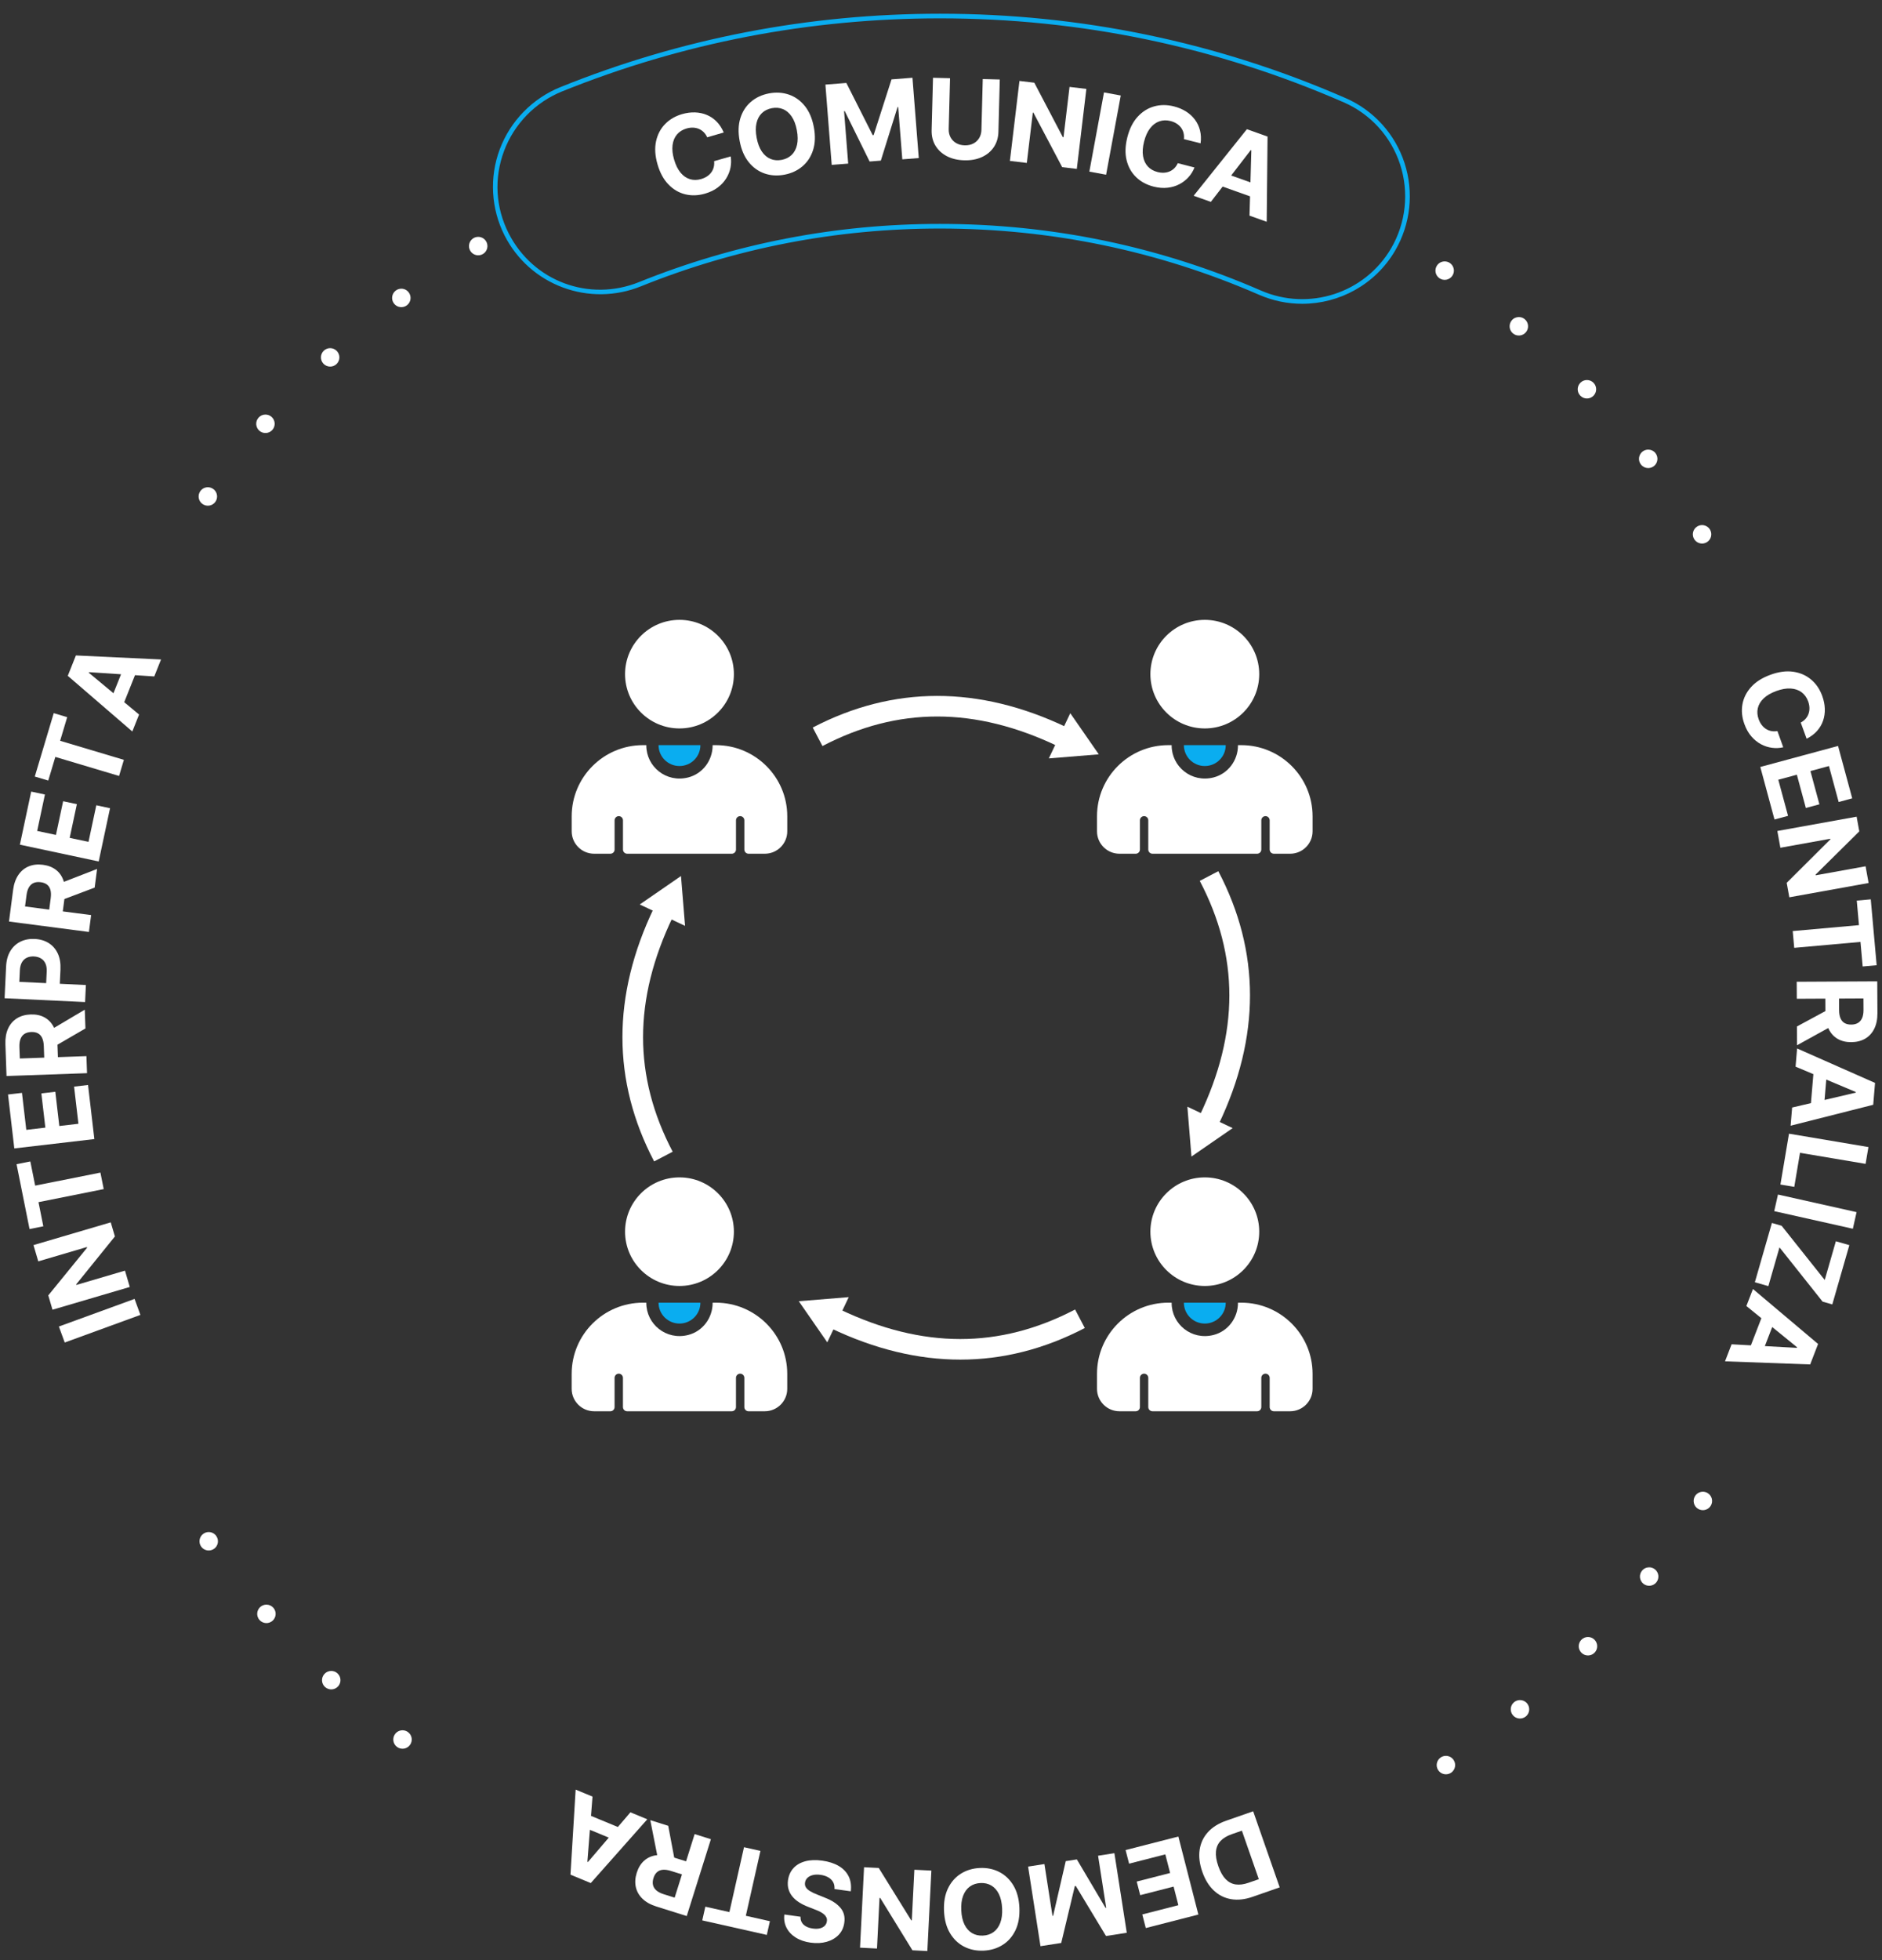 <svg width="823" height="857" viewBox="0 0 823 857" fill="none" xmlns="http://www.w3.org/2000/svg">
<rect x="0" y="0" width="823" height="857" fill="#333333" stroke="none"/>
<g clip-path="url(#clip0_8007_4)">
<path d="M212.584 105.512C213.727 107.422 213.115 109.897 211.204 111.047C209.294 112.197 206.811 111.585 205.667 109.675C204.517 107.765 205.129 105.283 207.04 104.133C207.692 103.743 208.412 103.555 209.119 103.555C210.491 103.555 211.823 104.254 212.584 105.512ZM634.013 114.968C635.856 116.212 636.347 118.721 635.103 120.57C633.858 122.42 631.348 122.911 629.505 121.666C627.648 120.422 627.163 117.914 628.408 116.064C629.182 114.907 630.46 114.282 631.759 114.282C632.532 114.282 633.32 114.504 634.013 114.968ZM178.728 127.827C180.073 129.616 179.71 132.145 177.927 133.483C176.151 134.821 173.621 134.458 172.276 132.683C170.937 130.9 171.293 128.372 173.076 127.033C173.803 126.482 174.657 126.219 175.498 126.219C176.73 126.219 177.941 126.778 178.728 127.827ZM666.779 139.556C668.487 140.982 668.723 143.531 667.29 145.239C665.863 146.954 663.32 147.183 661.605 145.757C659.896 144.325 659.667 141.782 661.093 140.067C661.887 139.112 663.038 138.621 664.195 138.621C665.103 138.621 666.025 138.924 666.779 139.556ZM147.341 153.505C148.862 155.139 148.761 157.688 147.126 159.201C145.491 160.721 142.934 160.62 141.42 158.986C139.907 157.352 140.001 154.803 141.642 153.283C142.416 152.563 143.398 152.213 144.381 152.213C145.464 152.213 146.547 152.644 147.341 153.505ZM696.853 167.366C698.414 168.96 698.38 171.516 696.786 173.069C695.191 174.629 692.635 174.596 691.074 173.002C689.52 171.408 689.553 168.852 691.148 167.292C691.928 166.532 692.951 166.149 693.967 166.149C695.016 166.149 696.066 166.552 696.853 167.366ZM118.747 182.249C120.422 183.722 120.583 186.271 119.11 187.946C117.637 189.62 115.087 189.782 113.411 188.309C111.743 186.843 111.574 184.287 113.048 182.613C113.849 181.711 114.959 181.247 116.082 181.247C117.024 181.247 117.98 181.577 118.747 182.249ZM723.927 198.095C725.313 199.843 725.024 202.379 723.274 203.764C721.532 205.15 718.989 204.86 717.603 203.112C716.217 201.37 716.513 198.828 718.255 197.442C719.002 196.857 719.884 196.568 720.765 196.568C721.956 196.568 723.133 197.092 723.927 198.095ZM93.234 213.772C95.05 215.063 95.474 217.585 94.182 219.401C92.891 221.217 90.367 221.634 88.551 220.342C86.734 219.051 86.31 216.536 87.602 214.72C88.389 213.61 89.634 213.025 90.899 213.025C91.706 213.025 92.52 213.267 93.234 213.772ZM747.718 231.433C748.915 233.316 748.364 235.811 746.486 237.008C744.603 238.205 742.106 237.661 740.909 235.777C739.711 233.901 740.263 231.406 742.14 230.209C742.813 229.778 743.566 229.57 744.307 229.57C745.639 229.57 746.944 230.229 747.718 231.433ZM746.83 652.81C748.713 654.007 749.272 656.502 748.074 658.379C746.877 660.262 744.381 660.813 742.497 659.623C740.62 658.426 740.061 655.931 741.259 654.047C742.026 652.844 743.338 652.178 744.67 652.178C745.41 652.178 746.163 652.379 746.83 652.81ZM94.552 671.5C95.851 673.316 95.434 675.838 93.617 677.129C91.8 678.427 89.278 678.003 87.986 676.194C86.687 674.378 87.111 671.863 88.921 670.565C89.634 670.054 90.455 669.812 91.262 669.812C92.527 669.812 93.765 670.397 94.552 671.5ZM723.685 686.094C725.434 687.48 725.73 690.015 724.344 691.764C722.958 693.512 720.422 693.808 718.672 692.43C716.923 691.044 716.627 688.509 718.013 686.76C718.807 685.751 719.991 685.227 721.182 685.227C722.057 685.227 722.938 685.509 723.685 686.094ZM119.534 702.908C121.007 704.582 120.846 707.131 119.177 708.604C117.502 710.077 114.952 709.922 113.479 708.248C112.005 706.58 112.166 704.031 113.835 702.551C114.602 701.879 115.551 701.543 116.499 701.543C117.623 701.543 118.733 702.007 119.534 702.908ZM697.23 716.836C698.831 718.39 698.865 720.946 697.311 722.546C695.756 724.14 693.2 724.174 691.605 722.62C690.004 721.067 689.97 718.518 691.524 716.917C692.312 716.103 693.368 715.693 694.418 715.693C695.433 715.693 696.449 716.076 697.23 716.836ZM147.597 731.605C149.232 733.119 149.333 735.668 147.819 737.309C146.312 738.943 143.755 739.044 142.113 737.53C140.478 736.024 140.378 733.468 141.891 731.834C142.685 730.973 143.768 730.536 144.858 730.536C145.834 730.536 146.816 730.886 147.597 731.605ZM667.788 744.713C669.214 746.422 668.992 748.971 667.283 750.396C665.567 751.829 663.024 751.607 661.591 749.899C660.165 748.184 660.387 745.641 662.096 744.209C662.856 743.577 663.771 743.267 664.686 743.267C665.843 743.267 666.987 743.758 667.788 744.713ZM178.445 757.283C180.228 758.615 180.591 761.144 179.253 762.933C177.914 764.715 175.384 765.078 173.601 763.74C171.818 762.401 171.455 759.872 172.794 758.09C173.587 757.034 174.799 756.476 176.023 756.476C176.864 756.476 177.719 756.738 178.445 757.283ZM635.647 769.436C636.892 771.279 636.408 773.788 634.558 775.038C632.714 776.283 630.204 775.798 628.953 773.956C627.708 772.106 628.193 769.598 630.036 768.353C630.729 767.883 631.516 767.661 632.297 767.661C633.589 767.661 634.867 768.279 635.647 769.436Z" fill="white"/>
<path d="M536.219 796.002L548.013 791.893L559.612 825.15L547.724 829.293C544.38 830.456 541.265 830.799 538.392 830.315C535.512 829.831 532.989 828.573 530.823 826.549C528.656 824.524 526.967 821.787 525.763 818.33C524.559 814.867 524.169 811.659 524.606 808.72C525.043 805.774 526.248 803.211 528.212 801.032C530.177 798.853 532.855 797.179 536.232 796.002L536.219 796.002ZM543.081 800.367L538.614 801.92C536.535 802.647 534.913 803.628 533.749 804.866C532.585 806.103 531.913 807.63 531.738 809.446C531.563 811.262 531.906 813.407 532.774 815.889C533.628 818.344 534.691 820.227 535.956 821.538C537.221 822.843 538.688 823.623 540.363 823.865C542.038 824.107 543.916 823.865 545.995 823.139L550.476 821.579L543.081 800.373L543.081 800.367Z" fill="white"/>
<path d="M515.295 802.929L524.048 837.04L501.051 842.939L499.524 836.993L515.301 832.945L513.216 824.814L498.616 828.56L497.088 822.614L511.688 818.868L509.596 810.724L493.751 814.786L492.224 808.841L515.288 802.929L515.295 802.929Z" fill="white"/>
<path d="M492.734 845.003L483.658 846.416L470.438 824.524L470.027 824.585L464.079 849.456L455.003 850.868L449.587 816.07L456.726 814.961L460.251 837.612L460.54 837.565L466.051 813.683L470.915 812.93L483.436 834.095L483.726 834.048L480.187 811.316L487.325 810.206L492.741 845.003L492.734 845.003Z" fill="white"/>
<path d="M412.819 835.514C412.644 831.68 413.215 828.378 414.541 825.62C415.866 822.863 417.744 820.718 420.166 819.191C422.594 817.658 425.36 816.824 428.461 816.682C431.59 816.541 434.429 817.12 436.979 818.424C439.529 819.729 441.588 821.693 443.162 824.316C444.73 826.939 445.605 830.167 445.78 833.987C445.954 837.82 445.389 841.123 444.071 843.88C442.752 846.638 440.881 848.783 438.459 850.31C436.037 851.836 433.265 852.677 430.137 852.818C427.035 852.96 424.202 852.388 421.646 851.083C419.089 849.785 417.024 847.821 415.449 845.198C413.875 842.575 413 839.347 412.819 835.507L412.819 835.514ZM420.361 835.164C420.475 837.646 420.946 839.724 421.76 841.398C422.581 843.066 423.678 844.317 425.057 845.138C426.436 845.958 428.031 846.328 429.827 846.241C431.624 846.16 433.178 845.642 434.476 844.701C435.775 843.759 436.757 842.414 437.417 840.672C438.076 838.93 438.345 836.818 438.231 834.337C438.116 831.855 437.645 829.77 436.831 828.102C436.01 826.428 434.914 825.183 433.534 824.363C432.155 823.542 430.561 823.172 428.764 823.26C426.968 823.341 425.414 823.858 424.115 824.8C422.816 825.742 421.834 827.087 421.175 828.829C420.515 830.57 420.24 832.682 420.361 835.164Z" fill="white"/>
<path d="M376.09 851.527L377.853 816.353L384.278 816.676L398.481 839.576L398.737 839.589L399.847 817.449L407.288 817.819L405.532 852.993L399.006 852.664L384.924 829.784L384.614 829.77L383.511 851.89L376.103 851.52L376.09 851.527Z" fill="white"/>
<path d="M350.072 837.989C350.018 839.381 350.455 840.531 351.384 841.432C352.312 842.333 353.665 842.912 355.434 843.154C356.639 843.322 357.675 843.295 358.556 843.073C359.431 842.851 360.13 842.481 360.649 841.95C361.167 841.419 361.483 840.78 361.584 840.033C361.691 839.408 361.638 838.85 361.409 838.345C361.187 837.841 360.837 837.383 360.373 836.98C359.908 836.57 359.357 836.2 358.718 835.864C358.078 835.527 357.392 835.218 356.659 834.942L353.624 833.758C352.151 833.207 350.819 832.561 349.621 831.815C348.43 831.068 347.421 830.221 346.607 829.259C345.793 828.304 345.201 827.221 344.844 826.031C344.481 824.834 344.4 823.509 344.589 822.056C344.898 819.924 345.692 818.149 346.984 816.736C348.276 815.324 349.984 814.329 352.124 813.75C354.257 813.172 356.746 813.078 359.585 813.474C362.405 813.865 364.793 814.638 366.758 815.788C368.722 816.938 370.169 818.445 371.097 820.308C372.026 822.171 372.342 824.356 372.053 826.872L364.914 825.883C364.995 824.699 364.793 823.684 364.309 822.823C363.817 821.962 363.098 821.269 362.149 820.738C361.2 820.207 360.083 819.85 358.812 819.675C357.56 819.5 356.45 819.534 355.475 819.77C354.499 820.005 353.712 820.408 353.106 820.987C352.508 821.565 352.144 822.271 352.03 823.112C351.922 823.899 352.057 824.585 352.447 825.184C352.83 825.782 353.443 826.327 354.27 826.825C355.098 827.322 356.127 827.813 357.358 828.297L361.025 829.777C363.871 830.9 366.038 832.339 367.531 834.101C369.025 835.857 369.583 838.029 369.213 840.605C368.931 842.717 368.11 844.486 366.751 845.905C365.392 847.324 363.649 848.339 361.523 848.945C359.404 849.55 357.069 849.678 354.526 849.328C351.936 848.971 349.736 848.211 347.919 847.055C346.102 845.898 344.77 844.459 343.909 842.73C343.048 841.002 342.745 839.098 343.001 837.014L350.072 837.996L350.072 837.989Z" fill="white"/>
<path d="M336.676 839.953L335.33 845.938L307.099 839.589L308.445 833.597L318.967 835.964L325.352 807.596L332.538 809.21L326.153 837.578L336.676 839.946L336.676 839.953Z" fill="white"/>
<path d="M310.874 804.099L300.311 837.693L287.05 833.53C284.513 832.729 282.481 831.6 280.968 830.133C279.454 828.667 278.478 826.959 278.048 825.015C277.617 823.072 277.752 820.994 278.451 818.767C279.151 816.535 280.241 814.772 281.701 813.474C283.168 812.176 284.944 811.383 287.036 811.1C289.129 810.818 291.463 811.087 294.047 811.894L302.928 814.685L301.132 820.395L293.401 817.967C292.042 817.543 290.858 817.375 289.842 817.463C288.826 817.55 287.985 817.9 287.305 818.505C286.626 819.11 286.115 819.965 285.771 821.068C285.422 822.184 285.348 823.193 285.549 824.094C285.751 825.002 286.242 825.796 287.016 826.475C287.797 827.154 288.866 827.712 290.232 828.143L295.023 829.649L303.762 801.86L310.867 804.092L310.874 804.099ZM287.918 813.683L284.372 795.766L292.217 798.235L295.581 816.091L287.918 813.683Z" fill="white"/>
<path d="M275.686 792.336L283.06 795.39L258.34 823.273L249.473 819.601L251.733 782.416L259.107 785.47L256.86 813.945L257.116 814.053L275.686 792.33L275.686 792.336ZM270.848 805.316L253.429 798.107L255.656 792.74L273.075 799.95L270.848 805.316Z" fill="white"/>
<path d="M25.75 579.953L58.846 567.881L61.402 574.875L28.307 586.947L25.75 579.953Z" fill="white"/>
<path d="M14.635 544.355L48.43 534.408L50.247 540.575L33.306 561.532L33.38 561.781L54.654 555.519L56.753 562.662L22.958 572.609L21.114 566.341L38.076 545.505L37.988 545.209L16.734 551.464L14.642 544.355L14.635 544.355Z" fill="white"/>
<path d="M18.941 536.143L12.919 537.347L7.241 508.986L13.262 507.782L15.382 518.354L43.909 512.651L45.355 519.868L16.835 525.577L18.948 536.15L18.941 536.143Z" fill="white"/>
<path d="M41.251 498.003L6.258 502.085L3.506 478.513L9.609 477.8L11.499 493.974L19.835 492.999L18.086 478.035L24.189 477.322L25.938 492.286L34.294 491.311L32.397 475.069L38.499 474.356L41.258 497.996L41.251 498.003Z" fill="white"/>
<path d="M38.062 469.184L2.854 470.435L2.363 456.547C2.269 453.891 2.659 451.604 3.541 449.681C4.415 447.764 5.7 446.278 7.389 445.222C9.078 444.172 11.09 443.601 13.411 443.52C15.752 443.439 17.777 443.87 19.493 444.818C21.209 445.766 22.547 447.179 23.51 449.055C24.472 450.932 25.003 453.218 25.098 455.922L25.427 465.216L19.446 465.432L19.157 457.341C19.109 455.922 18.867 454.745 18.443 453.823C18.02 452.895 17.414 452.216 16.613 451.779C15.819 451.342 14.844 451.147 13.68 451.187C12.509 451.227 11.534 451.496 10.746 451.987C9.959 452.478 9.374 453.205 8.99 454.166C8.607 455.128 8.439 456.325 8.486 457.758L8.667 462.775L37.793 461.739L38.056 469.178L38.062 469.184ZM21.363 450.743L37.074 441.428L37.363 449.64L21.646 458.767L21.363 450.743Z" fill="white"/>
<path d="M37.194 438.099L2.006 436.431L2.666 422.55C2.793 419.88 3.406 417.634 4.509 415.804C5.613 413.975 7.086 412.61 8.923 411.702C10.766 410.794 12.852 410.397 15.187 410.512C17.521 410.619 19.56 411.224 21.303 412.314C23.038 413.403 24.364 414.93 25.272 416.88C26.18 418.831 26.564 421.165 26.443 423.862L26.026 432.706L20.064 432.423L20.428 424.776C20.495 423.344 20.3 422.153 19.849 421.192C19.398 420.237 18.732 419.503 17.871 418.999C17.003 418.495 15.994 418.212 14.837 418.158C13.666 418.105 12.637 418.286 11.735 418.71C10.84 419.134 10.12 419.799 9.589 420.714C9.057 421.629 8.761 422.812 8.687 424.252L8.452 429.269L37.558 430.648L37.208 438.086L37.194 438.099Z" fill="white"/>
<path d="M25.427 386.515L42.456 379.911L41.393 388.062L24.384 394.478L25.421 386.515L25.427 386.515ZM38.863 407.451L3.931 402.892L5.727 389.111C6.07 386.475 6.837 384.282 8.022 382.534C9.206 380.785 10.713 379.534 12.556 378.774C14.4 378.014 16.472 377.785 18.78 378.088C21.101 378.391 23.025 379.151 24.566 380.368C26.1 381.585 27.19 383.199 27.829 385.204C28.468 387.215 28.616 389.555 28.267 392.238L27.062 401.466L21.128 400.692L22.177 392.662C22.359 391.25 22.319 390.053 22.056 389.077C21.794 388.096 21.303 387.322 20.59 386.764C19.877 386.206 18.948 385.849 17.797 385.695C16.64 385.547 15.631 385.647 14.777 386.004C13.922 386.36 13.222 386.979 12.684 387.867C12.146 388.748 11.783 389.905 11.601 391.324L10.948 396.301L39.846 400.074L38.883 407.458L38.863 407.451Z" fill="white"/>
<path d="M43.156 376.629L8.694 369.291L13.639 346.082L19.648 347.359L16.257 363.285L24.465 365.034L27.607 350.298L33.615 351.576L30.473 366.312L38.702 368.06L42.113 352.067L48.121 353.345L43.163 376.622L43.156 376.629Z" fill="white"/>
<path d="M21.101 341.259L15.214 339.504L23.497 311.788L29.384 313.544L26.295 323.874L54.17 332.2L52.064 339.248L24.196 330.922L21.108 341.253L21.101 341.259Z" fill="white"/>
<path d="M60.817 312.394L57.863 319.805L29.639 295.472L33.191 286.561L70.418 288.323L67.464 295.735L38.951 293.872L38.85 294.127L60.824 312.4L60.817 312.394ZM47.764 307.733L54.748 290.227L60.151 292.379L53.167 309.885L47.764 307.733Z" fill="white"/>
<path d="M316.486 57.929L309.254 60.034C308.85 59.14 308.338 58.38 307.713 57.768C307.094 57.156 306.387 56.685 305.6 56.349C304.813 56.019 303.958 55.838 303.05 55.804C302.135 55.77 301.2 55.898 300.231 56.174C298.482 56.685 297.082 57.559 296.033 58.803C294.983 60.048 294.344 61.594 294.109 63.451C293.873 65.307 294.095 67.405 294.775 69.746C295.474 72.16 296.43 74.077 297.627 75.51C298.825 76.942 300.197 77.884 301.738 78.341C303.279 78.798 304.907 78.778 306.616 78.28C307.571 77.998 308.426 77.615 309.173 77.124C309.92 76.633 310.539 76.048 311.036 75.375C311.534 74.703 311.891 73.949 312.106 73.122C312.322 72.295 312.382 71.407 312.288 70.452L319.534 68.38C319.796 69.988 319.77 71.615 319.447 73.27C319.124 74.924 318.498 76.498 317.576 77.984C316.654 79.478 315.43 80.802 313.896 81.959C312.362 83.116 310.512 84.01 308.345 84.643C305.331 85.524 302.431 85.625 299.666 84.952C296.894 84.279 294.445 82.847 292.326 80.661C290.199 78.475 288.605 75.543 287.535 71.864C286.465 68.179 286.243 64.836 286.876 61.85C287.508 58.857 288.82 56.335 290.798 54.284C292.783 52.233 295.259 50.773 298.233 49.906C300.191 49.334 302.095 49.085 303.932 49.146C305.768 49.206 307.497 49.576 309.099 50.249C310.707 50.921 312.14 51.896 313.398 53.181C314.663 54.459 315.692 56.046 316.493 57.936L316.486 57.929Z" fill="white"/>
<path d="M355.886 55.542C356.599 59.315 356.491 62.657 355.563 65.576C354.634 68.495 353.08 70.876 350.887 72.732C348.7 74.588 346.076 75.799 343.022 76.377C339.947 76.956 337.054 76.781 334.342 75.846C331.631 74.911 329.317 73.25 327.399 70.869C325.481 68.488 324.163 65.415 323.456 61.655C322.743 57.882 322.851 54.539 323.773 51.621C324.694 48.709 326.249 46.321 328.428 44.472C330.608 42.622 333.239 41.405 336.32 40.826C339.375 40.248 342.261 40.43 344.973 41.358C347.684 42.286 350.005 43.94 351.93 46.321C353.854 48.702 355.173 51.775 355.886 55.548L355.886 55.542ZM348.465 56.941C348.007 54.499 347.254 52.502 346.211 50.962C345.168 49.422 343.903 48.339 342.423 47.72C340.943 47.101 339.315 46.96 337.545 47.289C335.776 47.626 334.316 48.345 333.158 49.462C332.001 50.578 331.221 52.044 330.81 53.86C330.4 55.676 330.427 57.808 330.884 60.249C331.348 62.691 332.095 64.688 333.138 66.228C334.181 67.769 335.446 68.851 336.926 69.47C338.406 70.089 340.034 70.23 341.804 69.9C343.573 69.564 345.033 68.845 346.191 67.728C347.348 66.612 348.128 65.146 348.539 63.33C348.949 61.514 348.922 59.382 348.465 56.941Z" fill="white"/>
<path d="M360.952 36.986L370.109 36.266L381.634 59.093L382.045 59.059L389.863 34.713L399.02 33.993L401.778 69.1L394.579 69.665L392.783 46.812L392.494 46.832L385.187 70.223L380.282 70.607L369.403 48.554L369.113 48.581L370.916 71.521L363.711 72.086L360.952 36.979L360.952 36.986Z" fill="white"/>
<path d="M429.761 34.565L437.209 34.76L436.61 57.62C436.543 60.189 435.87 62.415 434.605 64.312C433.334 66.201 431.591 67.661 429.371 68.677C427.15 69.692 424.587 70.163 421.674 70.082C418.747 70.008 416.211 69.403 414.044 68.273C411.884 67.143 410.216 65.603 409.052 63.646C407.888 61.689 407.336 59.429 407.403 56.86L408.002 34L415.45 34.195L414.872 56.423C414.838 57.761 415.1 58.965 415.666 60.021C416.231 61.077 417.045 61.917 418.101 62.543C419.164 63.168 420.409 63.498 421.842 63.538C423.288 63.579 424.553 63.309 425.643 62.745C426.733 62.18 427.581 61.379 428.2 60.35C428.819 59.321 429.142 58.138 429.182 56.799L429.761 34.572L429.761 34.565Z" fill="white"/>
<path d="M475.067 38.876L470.889 73.842L464.497 73.082L451.909 49.26L451.654 49.226L449.023 71.232L441.629 70.351L445.807 35.386L452.299 36.159L464.773 59.953L465.083 59.987L467.707 37.995L475.067 38.876Z" fill="white"/>
<path d="M490.111 41.754L483.699 76.384L476.373 75.032L482.778 40.403L490.105 41.754L490.111 41.754Z" fill="white"/>
<path d="M525.031 62.664L517.724 60.814C517.832 59.832 517.771 58.925 517.549 58.084C517.327 57.243 516.957 56.476 516.446 55.791C515.934 55.105 515.295 54.519 514.521 54.028C513.754 53.537 512.88 53.167 511.904 52.919C510.135 52.468 508.486 52.515 506.952 53.06C505.418 53.598 504.079 54.607 502.936 56.086C501.792 57.566 500.917 59.489 500.318 61.857C499.699 64.291 499.545 66.43 499.854 68.266C500.164 70.109 500.863 71.615 501.96 72.792C503.057 73.969 504.47 74.776 506.192 75.214C507.161 75.456 508.089 75.557 508.984 75.51C509.879 75.462 510.707 75.274 511.48 74.945C512.247 74.615 512.94 74.144 513.546 73.546C514.151 72.947 514.656 72.207 515.053 71.34L522.346 73.223C521.761 74.743 520.906 76.135 519.789 77.393C518.673 78.65 517.334 79.693 515.786 80.513C514.239 81.334 512.51 81.852 510.599 82.073C508.688 82.296 506.643 82.127 504.449 81.576C501.402 80.802 498.858 79.424 496.813 77.446C494.768 75.462 493.382 72.987 492.662 70.028C491.935 67.069 492.049 63.727 492.985 60.021C493.927 56.295 495.427 53.309 497.493 51.049C499.558 48.789 501.96 47.283 504.712 46.516C507.464 45.749 510.336 45.749 513.337 46.509C515.315 47.007 517.085 47.754 518.639 48.736C520.193 49.717 521.492 50.908 522.535 52.3C523.577 53.692 524.318 55.259 524.762 57.008C525.199 58.75 525.286 60.639 525.017 62.677L525.031 62.664Z" fill="white"/>
<path d="M529.498 88.261L521.983 85.584L545.262 56.49L554.305 59.711L553.928 96.957L546.406 94.28L547.213 65.724L546.951 65.63L529.505 88.261L529.498 88.261ZM533.67 75.052L551.432 81.374L549.481 86.849L531.718 80.527L533.67 75.052Z" fill="white"/>
<path d="M790.043 322.98L787.46 315.904C788.328 315.44 789.048 314.882 789.62 314.223C790.191 313.564 790.615 312.831 790.891 312.017C791.167 311.21 791.295 310.349 791.268 309.435C791.241 308.527 791.053 307.592 790.71 306.643C790.084 304.928 789.115 303.597 787.81 302.628C786.498 301.667 784.91 301.129 783.046 301.014C781.183 300.9 779.097 301.263 776.803 302.104C774.441 302.965 772.591 304.041 771.245 305.332C769.899 306.623 769.045 308.056 768.688 309.623C768.332 311.19 768.46 312.811 769.072 314.479C769.415 315.414 769.852 316.241 770.397 316.954C770.936 317.667 771.561 318.245 772.268 318.696C772.974 319.146 773.748 319.449 774.589 319.617C775.43 319.778 776.325 319.778 777.267 319.617L779.817 326.706C778.229 327.075 776.601 327.156 774.932 326.941C773.264 326.726 771.649 326.208 770.101 325.387C768.554 324.567 767.148 323.43 765.889 321.978C764.631 320.525 763.615 318.743 762.842 316.617C761.765 313.665 761.469 310.786 761.96 307.982C762.451 305.177 763.716 302.635 765.755 300.375C767.8 298.109 770.619 296.32 774.219 295.008C777.825 293.69 781.149 293.253 784.177 293.684C787.204 294.121 789.808 295.257 791.988 297.093C794.168 298.936 795.789 301.31 796.846 304.216C797.545 306.132 797.929 308.009 797.989 309.852C798.05 311.688 797.794 313.429 797.236 315.077C796.671 316.725 795.789 318.218 794.598 319.563C793.407 320.908 791.887 322.045 790.057 322.966L790.043 322.98Z" fill="white"/>
<path d="M769.771 335.314L803.782 326.127L809.979 349.034L804.051 350.635L799.799 334.911L791.698 337.103L795.627 351.644L789.7 353.244L785.771 338.704L777.65 340.896L781.916 356.681L775.988 358.282L769.778 335.307L769.771 335.314Z" fill="white"/>
<path d="M817.139 386.044L782.469 392.299L781.325 385.97L800.426 366.958L800.379 366.702L778.56 370.636L777.234 363.306L811.904 357.051L813.068 363.48L793.96 382.372L794.014 382.675L815.82 378.741L817.139 386.031L817.139 386.044Z" fill="white"/>
<path d="M811.971 393.738L818.087 393.194L820.664 421.999L814.548 422.543L813.586 411.803L784.615 414.392L783.955 407.061L812.927 404.472L811.965 393.732L811.971 393.738Z" fill="white"/>
<path d="M785.697 429.222L820.926 429.047L821 442.942C821.013 445.598 820.549 447.878 819.614 449.768C818.679 451.658 817.346 453.104 815.631 454.106C813.908 455.108 811.883 455.613 809.555 455.626C807.214 455.639 805.202 455.142 803.52 454.14C801.831 453.138 800.54 451.685 799.638 449.782C798.736 447.878 798.272 445.571 798.259 442.868L798.212 433.566L804.2 433.533L804.24 441.63C804.24 443.049 804.449 444.233 804.846 445.168C805.242 446.109 805.828 446.809 806.608 447.266C807.389 447.724 808.358 447.952 809.522 447.946C810.692 447.946 811.675 447.703 812.475 447.233C813.276 446.762 813.881 446.056 814.299 445.107C814.716 444.159 814.918 442.969 814.911 441.536L814.884 436.512L785.744 436.66L785.704 429.215L785.697 429.222ZM801.825 448.161L785.839 456.991L785.798 448.773L801.784 440.131L801.825 448.161Z" fill="white"/>
<path d="M785.206 466.333L785.872 458.383L819.957 473.448L819.156 483.012L783.033 492.159L783.699 484.209L811.527 477.699L811.547 477.423L785.206 466.34L785.206 466.333ZM799.046 466.999L797.465 485.776L791.672 485.292L793.253 466.515L799.046 466.999Z" fill="white"/>
<path d="M782.327 495.643L817.064 501.494L815.826 508.838L787.145 504.009L784.635 518.899L778.58 517.877L782.327 495.649L782.327 495.643Z" fill="white"/>
<path d="M810.255 537.206L775.874 529.512L777.502 522.248L811.883 529.942L810.255 537.206Z" fill="white"/>
<path d="M774.851 534.677L779.104 535.901L797.956 559.602L802.82 542.68L808.721 544.375L801.266 570.288L797.021 569.071L778.175 545.35L773.304 562.292L767.403 560.597L774.851 534.684L774.851 534.677Z" fill="white"/>
<path d="M763.689 570.995L766.569 563.55L795.049 587.58L791.591 596.531L754.35 595.166L757.23 587.721L785.764 589.281L785.865 589.026L763.696 570.988L763.689 570.995ZM776.789 575.521L769.993 593.101L764.57 591.01L771.366 573.429L776.789 575.521Z" fill="white"/>
</g>
<path d="M569.458 132.817C563.123 132.817 556.707 131.54 550.575 128.871C506.483 109.661 459.53 99.918 411.03 99.918C365.808 99.918 321.811 108.425 280.246 125.195C269.294 129.614 257.173 129.783 246.126 125.675C235.065 121.56 226.027 113.499 220.672 102.992L220.625 102.905C214.716 91.236 213.952 77.526 218.543 65.27C223.167 52.932 232.841 43.02 245.085 38.074C297.817 16.791 353.653 6 411.023 6C472.714 6 532.416 18.419 588.475 42.905C600.691 48.243 610.075 58.587 614.206 71.29C618.364 84.06 616.856 98.026 610.068 109.614C601.415 124.384 585.73 132.817 569.451 132.817H569.458ZM411.023 97.891C459.808 97.891 507.03 107.688 551.38 127.013C572.338 136.148 596.818 128.222 608.317 108.594C614.814 97.506 616.254 84.141 612.279 71.918C608.324 59.763 599.353 49.864 587.664 44.763C531.862 20.385 472.43 8.027 411.023 8.027C353.91 8.027 298.338 18.77 245.842 39.952C234.119 44.682 224.857 54.169 220.436 65.979C215.967 77.905 216.69 90.722 222.47 102.067L222.518 102.155C233.2 123.019 257.666 132.121 279.482 123.317C321.29 106.445 365.545 97.891 411.023 97.891Z" fill="#0AADF0"/>
<g clip-path="url(#clip1_8007_4)">
<path d="M297.135 318.472C310.278 318.472 320.932 307.845 320.932 294.736C320.932 281.627 310.278 271 297.135 271C283.993 271 273.339 281.627 273.339 294.736C273.339 307.845 283.993 318.472 297.135 318.472Z" fill="white"/>
<path d="M287.983 325.776H306.288C306.288 330.815 302.188 334.905 297.136 334.905C292.084 334.905 287.983 330.815 287.983 325.776Z" fill="#0AADF0"/>
<path d="M313.079 325.776H311.633V325.913C311.633 332.449 307.277 338.292 300.934 339.899C291.287 342.345 282.629 335.133 282.629 325.913V325.776H281.183C263.967 325.776 250 339.707 250 356.888V363.443C250 368.857 254.402 373.248 259.83 373.248H266.932C267.939 373.248 268.763 372.426 268.763 371.422V358.641C268.763 357.637 269.586 356.815 270.593 356.815C271.6 356.815 272.424 357.637 272.424 358.641V371.422C272.424 372.426 273.247 373.248 274.254 373.248H320.017C321.024 373.248 321.847 372.426 321.847 371.422V358.641C321.847 357.637 322.671 356.815 323.678 356.815C324.685 356.815 325.508 357.637 325.508 358.641V371.422C325.508 372.426 326.332 373.248 327.339 373.248H334.441C339.869 373.248 344.271 368.857 344.271 363.443V356.888C344.271 339.707 330.304 325.776 313.079 325.776Z" fill="white"/>
<path d="M297.135 562.224C310.278 562.224 320.932 551.597 320.932 538.488C320.932 525.379 310.278 514.752 297.135 514.752C283.993 514.752 273.339 525.379 273.339 538.488C273.339 551.597 283.993 562.224 297.135 562.224Z" fill="white"/>
<path d="M287.983 569.528H306.288C306.288 574.567 302.188 578.657 297.136 578.657C292.084 578.657 287.983 574.567 287.983 569.528Z" fill="#0AADF0"/>
<path d="M313.08 569.528H311.634V569.665C311.634 576.201 307.277 582.044 300.934 583.651C291.287 586.097 282.629 578.885 282.629 569.665V569.528H281.183C263.958 569.528 249.991 583.459 249.991 600.64V607.195C249.991 612.609 254.394 617 259.821 617H266.923C267.93 617 268.754 616.178 268.754 615.174V602.393C268.754 601.389 269.578 600.567 270.584 600.567C271.591 600.567 272.415 601.389 272.415 602.393V615.174C272.415 616.178 273.239 617 274.245 617H320.008C321.015 617 321.839 616.178 321.839 615.174V602.393C321.839 601.389 322.662 600.567 323.669 600.567C324.676 600.567 325.5 601.389 325.5 602.393V615.174C325.5 616.178 326.323 617 327.33 617H334.433C339.86 617 344.262 612.609 344.262 607.195V600.64C344.262 583.459 330.296 569.528 313.071 569.528H313.08Z" fill="white"/>
<path d="M526.864 318.472C540.006 318.472 550.661 307.845 550.661 294.736C550.661 281.627 540.006 271 526.864 271C513.721 271 503.067 281.627 503.067 294.736C503.067 307.845 513.721 318.472 526.864 318.472Z" fill="white"/>
<path d="M517.712 325.776H536.017C536.017 330.815 531.917 334.905 526.864 334.905C521.812 334.905 517.712 330.815 517.712 325.776Z" fill="#0AADF0"/>
<path d="M542.808 325.776H541.362V325.913C541.362 332.449 537.005 338.292 530.663 339.899C521.016 342.345 512.358 335.133 512.358 325.913V325.776H510.912C493.687 325.776 479.72 339.707 479.72 356.888V363.443C479.72 368.857 484.122 373.248 489.55 373.248H496.652C497.659 373.248 498.482 372.426 498.482 371.422V358.641C498.482 357.637 499.306 356.815 500.313 356.815C501.32 356.815 502.143 357.637 502.143 358.641V371.422C502.143 372.426 502.967 373.248 503.974 373.248H549.737C550.743 373.248 551.567 372.426 551.567 371.422V358.641C551.567 357.637 552.391 356.815 553.398 356.815C554.404 356.815 555.228 357.637 555.228 358.641V371.422C555.228 372.426 556.052 373.248 557.059 373.248H564.161C569.589 373.248 573.991 368.857 573.991 363.443V356.888C573.991 339.707 560.024 325.776 542.799 325.776H542.808Z" fill="white"/>
<path d="M526.864 562.224C540.006 562.224 550.661 551.597 550.661 538.488C550.661 525.379 540.006 514.752 526.864 514.752C513.721 514.752 503.067 525.379 503.067 538.488C503.067 551.597 513.721 562.224 526.864 562.224Z" fill="white"/>
<path d="M517.712 569.528H536.017C536.017 574.567 531.917 578.657 526.864 578.657C521.812 578.657 517.712 574.567 517.712 569.528Z" fill="#0AADF0"/>
<path d="M542.808 569.528H541.362V569.665C541.362 576.201 537.005 582.044 530.663 583.651C521.016 586.097 512.358 578.885 512.358 569.665V569.528H510.912C493.687 569.528 479.72 583.459 479.72 600.64V607.195C479.72 612.609 484.122 617 489.55 617H496.652C497.659 617 498.482 616.178 498.482 615.174V602.393C498.482 601.389 499.306 600.567 500.313 600.567C501.32 600.567 502.143 601.389 502.143 602.393V615.174C502.143 616.178 502.967 617 503.974 617H549.737C550.743 617 551.567 616.178 551.567 615.174V602.393C551.567 601.389 552.391 600.567 553.398 600.567C554.404 600.567 555.228 601.389 555.228 602.393V615.174C555.228 616.178 556.052 617 557.059 617H564.161C569.589 617 573.991 612.609 573.991 607.195V600.64C573.991 583.459 560.024 569.528 542.799 569.528H542.808Z" fill="white"/>
<path d="M462.577 326.241C426.352 308.95 392.679 308.932 359.657 326.168L355.41 318.08C390.666 299.675 428.054 299.648 466.522 318.007L462.568 326.241H462.577Z" fill="white"/>
<path d="M480.498 329.793L458.65 331.573L468.032 311.817L480.498 329.793Z" fill="white"/>
<path d="M419.953 594.423C401.41 594.423 382.483 589.84 363.271 580.675L367.225 572.44C403.451 589.731 437.114 589.749 470.137 572.513L474.383 580.602C456.728 589.813 438.542 594.423 419.962 594.423H419.953Z" fill="white"/>
<path d="M349.305 568.889L371.152 567.108L361.77 586.864L349.305 568.889Z" fill="white"/>
<path d="M532.841 491.71L524.585 487.766C541.92 451.632 541.938 418.055 524.658 385.116L532.767 380.88C551.219 416.046 551.246 453.339 532.841 491.71Z" fill="white"/>
<path d="M521.025 505.641L519.24 483.849L539.046 493.207L521.025 505.641Z" fill="white"/>
<path d="M286.051 507.759C267.6 472.593 267.572 435.3 285.978 396.929L294.234 400.873C276.899 437.007 276.881 470.584 294.161 503.532L286.051 507.768V507.759Z" fill="white"/>
<path d="M297.794 382.998L299.579 404.79L279.764 395.432L297.794 382.998Z" fill="white"/>
</g>
<defs>
<clipPath id="clip0_8007_4">
<rect width="819" height="819" fill="white" transform="translate(821 853) rotate(-180)"/>
</clipPath>
<clipPath id="clip1_8007_4">
<rect width="324" height="346" fill="white" transform="translate(250 271)"/>
</clipPath>
</defs>
</svg>

